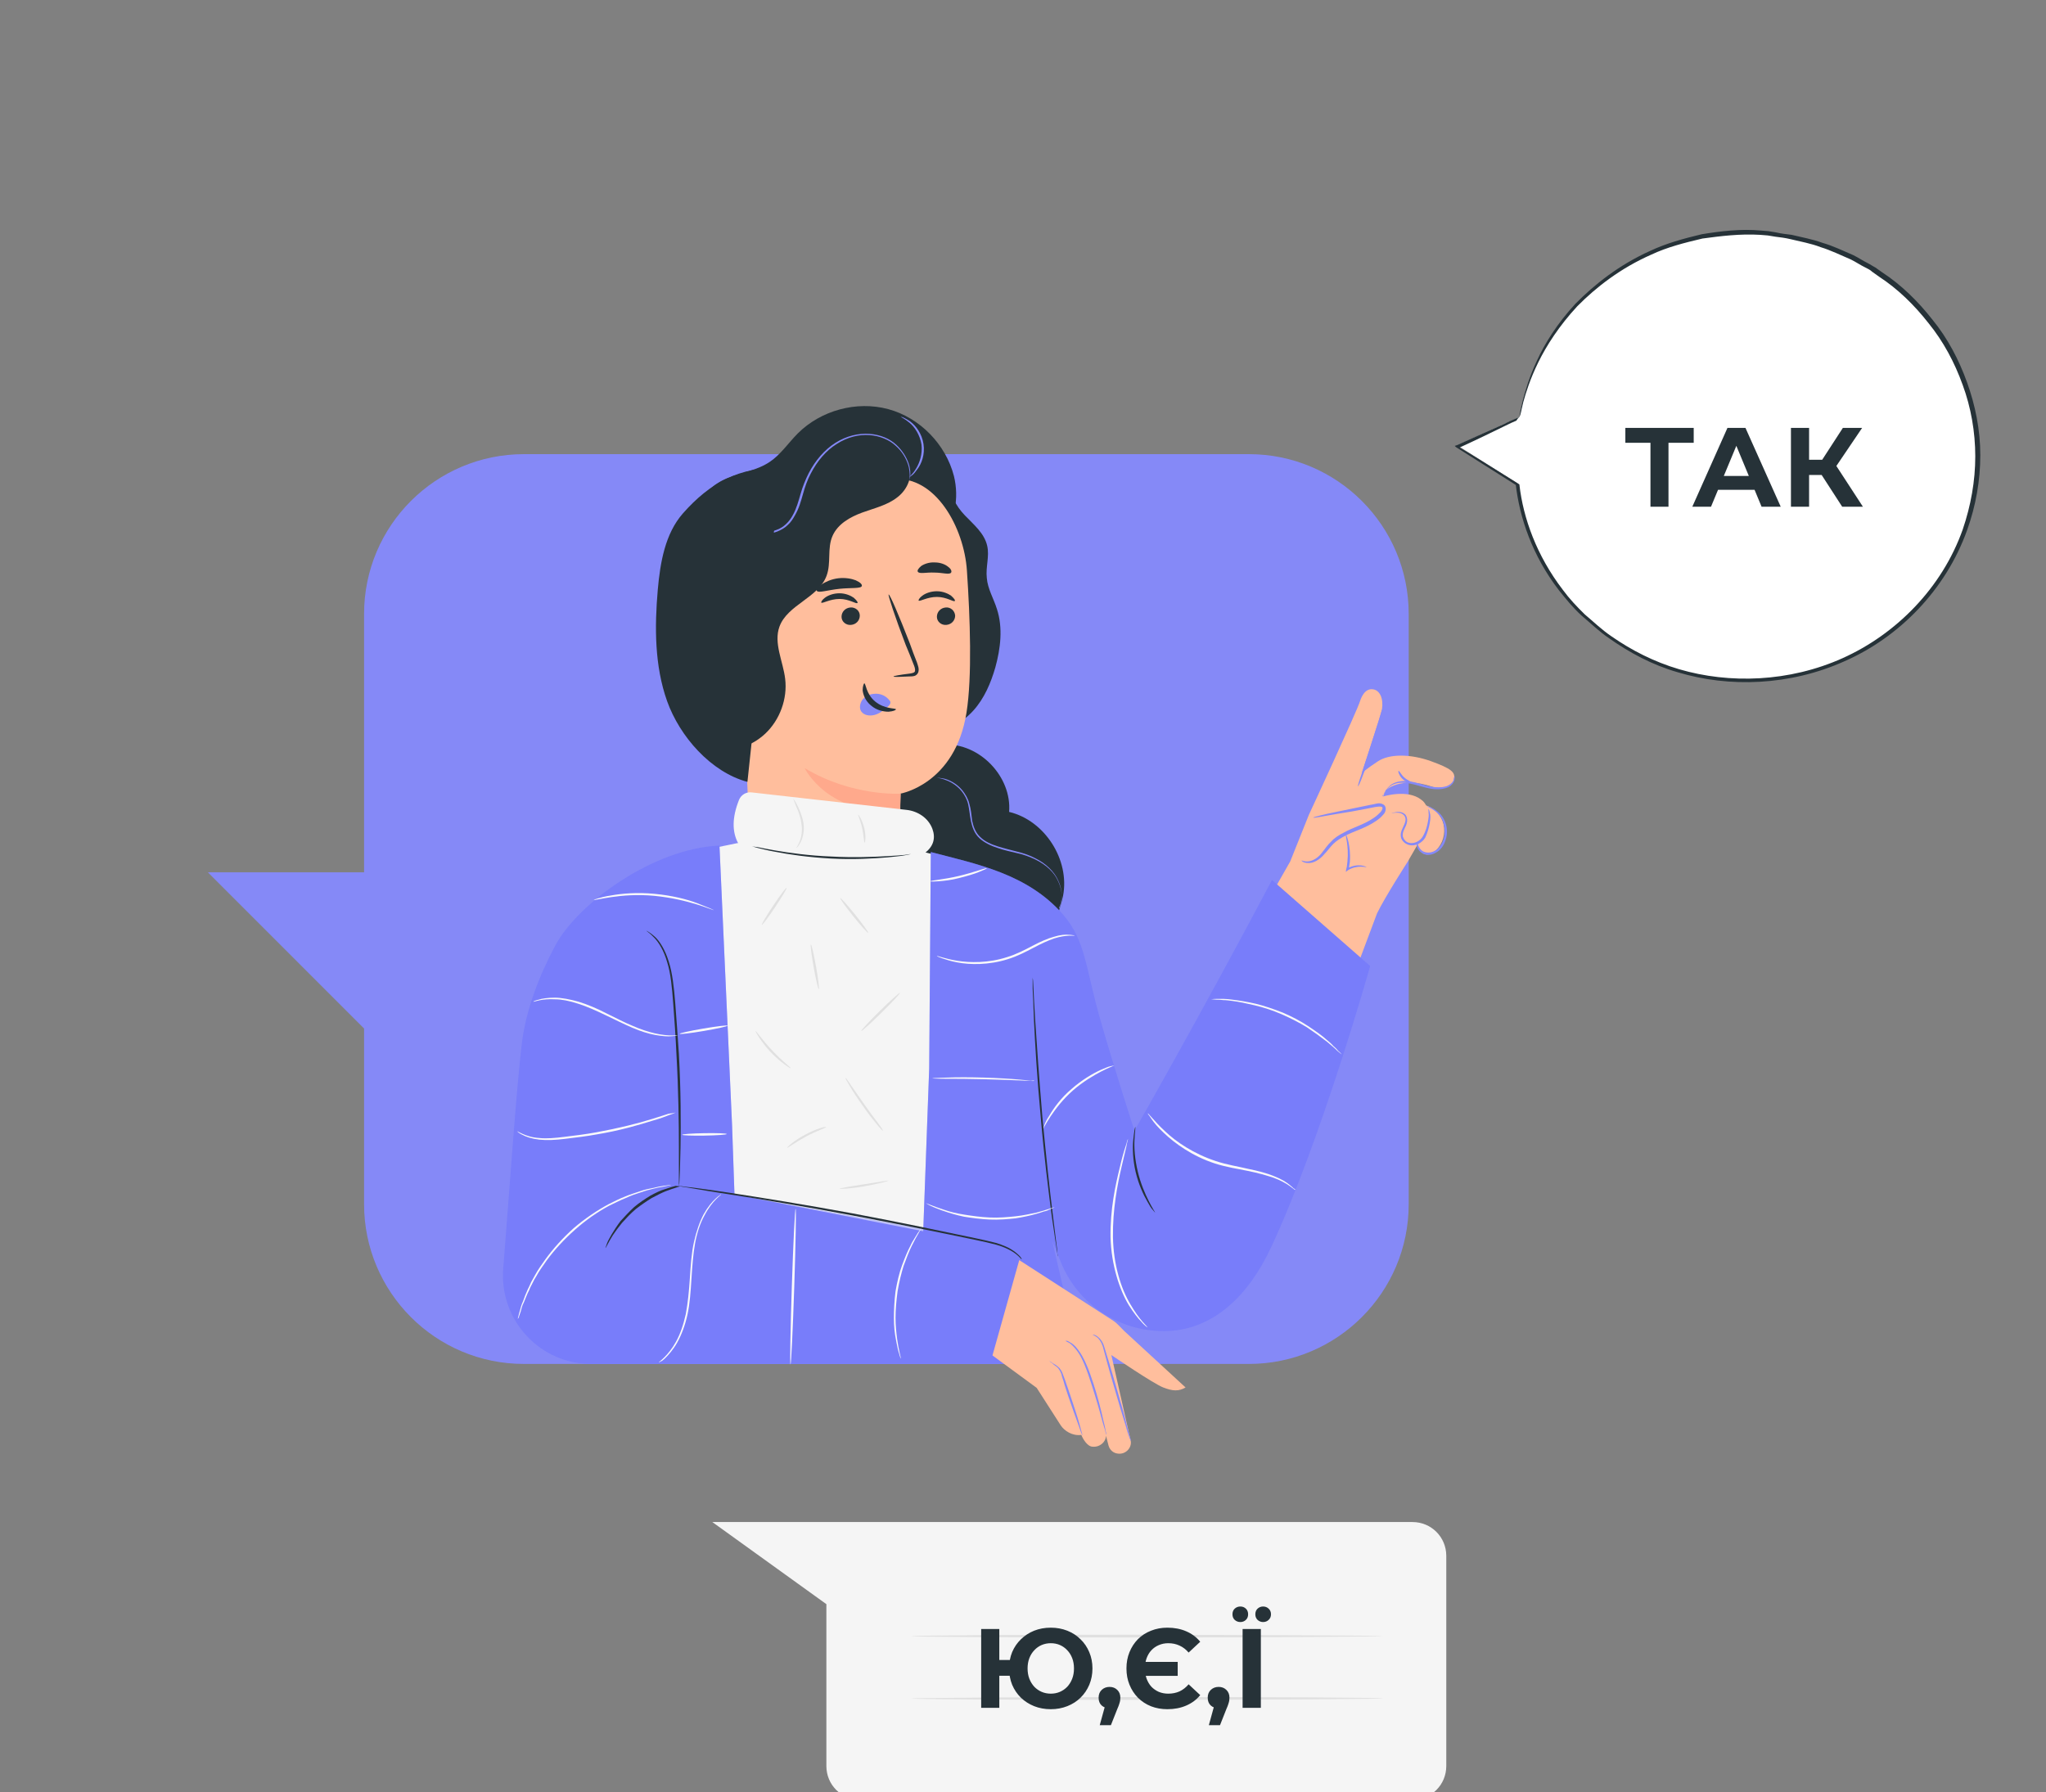 <?xml version="1.0" encoding="UTF-8"?> <svg xmlns="http://www.w3.org/2000/svg" width="436" height="382" viewBox="0 0 436 382" fill="none"><rect x="0" y="0" width="436" height="382" fill="#808080" stroke="none"/> <g clip-path="url(#clip0_1217_7250)"> <g clip-path="url(#clip1_1217_7250)"> <path d="M301 324.4H183.3H151.8L176.1 341.9V376.4C176.1 380.4 179.3 383.6 183.3 383.6H301C305 383.6 308.2 380.4 308.2 376.4V331.6C308.2 327.6 305 324.4 301 324.4Z" fill="#F5F5F5"></path> <path d="M294.7 348.7C294.7 348.8 272.2 349 244.5 349C216.7 349 194.2 348.9 194.2 348.7C194.2 348.6 216.7 348.4 244.5 348.4C272.2 348.5 294.7 348.6 294.7 348.7Z" fill="#E0E0E0"></path> <path d="M294.7 362C294.7 362.1 272.2 362.3 244.5 362.3C216.7 362.3 194.2 362.2 194.2 362C194.2 361.9 216.7 361.7 244.5 361.7C272.2 361.7 294.7 361.8 294.7 362Z" fill="#E0E0E0"></path> <path d="M266.131 96.794H111.645C92.885 96.794 77.583 112.01 77.583 130.856V185.925H44.3L77.583 219.208V256.641C77.583 275.401 92.798 290.702 111.645 290.702H266.131C284.891 290.702 300.193 275.487 300.193 256.641V130.856C300.193 112.01 284.891 96.794 266.131 96.794Z" fill="#8589F7"></path> <path d="M203.023 102.586C202.072 105.093 203.714 107.86 205.616 109.848C207.518 111.837 209.766 113.652 210.371 116.332C210.89 118.58 210.025 120.827 210.285 123.162C210.458 125.496 211.754 127.571 212.446 129.818C213.743 133.795 213.224 138.204 212.1 142.267C211.149 145.552 209.766 148.837 207.432 151.431C205.098 154.024 201.813 155.84 198.355 155.753C197.404 155.753 196.28 155.494 195.675 154.802C195.156 154.197 194.983 153.246 194.897 152.468C192.908 135.092 192.908 117.456 194.897 100.079" fill="#263238"></path> <path d="M201.207 158.693C208.728 158.347 215.644 165.522 215.039 173.044C222.646 174.859 228.006 183.245 226.537 190.939C226.018 193.446 224.894 195.866 224.721 198.46C224.548 201.313 225.586 203.993 226.104 206.759C227.055 211.773 226.537 217.047 224.635 221.801C223.424 224.654 221.263 227.594 218.151 227.68C216.076 227.767 214.088 226.383 212.964 224.654C211.754 222.925 211.235 220.851 210.889 218.776C209.506 212.033 209.16 205.117 207.258 198.46C205.443 191.803 201.812 185.319 195.847 181.948C192.562 180.046 188.585 179.181 185.905 176.415C183.139 173.562 182.533 168.98 183.917 165.263C185.386 161.546 188.671 158.693 192.389 157.31" fill="#263238"></path> <path d="M149.165 108.811C149.079 105.612 152.018 103.105 155.044 101.895C158.07 100.685 161.355 100.252 164.035 98.437C166.369 96.881 168.012 94.374 170 92.385C174.928 87.458 182.535 85.383 189.278 87.198C196.021 89.014 201.554 94.719 203.283 101.463C204.407 106.044 203.629 111.491 199.998 114.517C195.848 118.061 189.624 117.283 184.264 116.159C178.904 115.035 172.853 113.998 168.357 117.11C165.677 119.012 164.121 122.124 162.479 124.977C160.836 127.83 158.761 130.769 155.649 131.807C152.537 132.844 148.301 131.029 148.128 127.744" fill="#263238"></path> <path d="M161.787 109.502C159.02 109.762 156.945 112.182 156.945 114.949L160.144 187.567C160.317 196.126 172.852 200.967 182.016 200.708C191.266 200.535 191.612 195.953 191.698 187.826C191.871 174.167 191.871 169.067 191.871 169.153C191.871 169.153 203.542 167.165 205.963 151.863C207.173 144.255 206.741 131.807 206.049 121.605C205.444 112.442 199.306 101.203 190.229 102.154L161.787 109.502Z" fill="#FFBE9D"></path> <path d="M203.542 131.201C203.542 132.239 202.764 133.103 201.64 133.19C200.602 133.276 199.651 132.498 199.651 131.461C199.651 130.423 200.429 129.559 201.553 129.472C202.591 129.386 203.455 130.164 203.542 131.201Z" fill="#263238"></path> <path d="M203.455 128.089C203.196 128.349 201.726 127.225 199.652 127.225C197.577 127.225 196.021 128.262 195.761 128.003C195.675 127.916 195.934 127.398 196.539 126.965C197.231 126.447 198.355 126.014 199.652 126.014C200.948 126.014 202.072 126.533 202.677 126.965C203.369 127.571 203.628 128.003 203.455 128.089Z" fill="#263238"></path> <path d="M183.221 131.202C183.221 132.239 182.443 133.104 181.319 133.19C180.282 133.277 179.331 132.499 179.331 131.461C179.331 130.424 180.109 129.559 181.233 129.473C182.27 129.386 183.221 130.164 183.221 131.202Z" fill="#263238"></path> <path d="M182.707 128.521C182.448 128.781 180.978 127.657 178.904 127.657C176.829 127.657 175.273 128.694 175.013 128.435C174.927 128.348 175.186 127.83 175.791 127.397C176.483 126.879 177.607 126.447 178.904 126.447C180.2 126.447 181.324 126.965 181.929 127.397C182.621 128.003 182.88 128.435 182.707 128.521Z" fill="#263238"></path> <path d="M190.401 144.169C190.401 144.083 191.698 143.823 193.859 143.564C194.378 143.478 194.897 143.391 194.983 143.045C195.069 142.613 194.896 142.094 194.637 141.489C194.118 140.193 193.6 138.809 192.995 137.426C190.747 131.547 189.191 126.793 189.364 126.706C189.623 126.62 191.611 131.288 193.859 137.08C194.378 138.55 194.897 139.933 195.415 141.23C195.588 141.835 195.934 142.527 195.675 143.305C195.502 143.737 195.156 143.996 194.81 144.083C194.464 144.169 194.205 144.169 193.859 144.169C191.784 144.256 190.401 144.342 190.401 144.169Z" fill="#263238"></path> <path d="M191.957 169.153C191.957 169.153 181.67 169.845 171.469 163.707C171.469 163.707 176.483 174.167 191.785 172.698L191.957 169.153Z" fill="#FFA98C"></path> <path d="M189.537 149.27C188.759 148.232 187.462 147.714 186.165 147.887C185.215 147.973 184.35 148.405 183.745 149.183C183.226 149.961 183.053 150.999 183.572 151.69C184.177 152.468 185.301 152.641 186.338 152.382C187.376 152.123 188.24 151.431 189.018 150.739C189.278 150.566 189.451 150.394 189.623 150.134C189.796 149.875 189.796 149.529 189.623 149.356" fill="#8589F7"></path> <path d="M184.177 145.639C184.523 145.639 184.523 147.886 186.511 149.529C188.499 151.171 190.92 150.912 190.92 151.171C190.92 151.344 190.401 151.604 189.364 151.69C188.326 151.69 186.857 151.431 185.647 150.393C184.436 149.442 183.918 148.059 183.831 147.108C183.831 146.244 184.09 145.639 184.177 145.639Z" fill="#263238"></path> <path d="M183.656 124.891C183.483 125.496 181.322 125.237 178.901 125.496C176.394 125.756 174.406 126.447 174.06 125.929C173.887 125.669 174.233 125.151 175.097 124.545C175.875 124.027 177.172 123.422 178.642 123.249C180.111 123.076 181.495 123.335 182.359 123.681C183.31 124.113 183.742 124.545 183.656 124.891Z" fill="#263238"></path> <path d="M202.681 122.037C202.335 122.555 200.865 122.037 199.136 122.037C197.407 121.95 195.937 122.382 195.592 121.864C195.419 121.604 195.678 121.172 196.283 120.653C196.888 120.221 198.012 119.789 199.223 119.875C200.433 119.875 201.47 120.308 202.075 120.826C202.681 121.259 202.853 121.777 202.681 122.037Z" fill="#263238"></path> <path d="M151.151 159.73C155.388 160.595 159.969 159.298 163.082 156.359C166.194 153.42 167.836 148.924 167.318 144.688C166.885 140.971 164.811 137.08 166.107 133.536C167.836 128.868 174.407 127.398 176.136 122.73C177.173 119.963 176.222 116.851 177.432 114.171C178.556 111.664 181.15 110.194 183.743 109.243C186.337 108.292 189.103 107.687 191.264 105.958C193.426 104.316 194.809 101.117 193.339 98.783C181.928 100.166 170.689 102.846 159.969 106.909C157.462 107.86 154.869 108.984 153.399 111.145C151.843 113.48 151.93 116.505 152.016 119.358C152.535 133.19 150.46 146.071 151.151 159.73Z" fill="#263238"></path> <path d="M147.521 155.494C147.521 155.494 147.435 155.494 147.262 155.408C147.089 155.321 146.83 155.235 146.571 155.062C145.965 154.716 145.187 154.024 144.669 152.814C144.15 151.604 143.804 149.961 144.15 148.146C144.496 146.33 145.533 144.428 146.916 142.613C148.3 140.711 149.942 138.896 151.152 136.475C151.758 135.265 152.19 133.968 152.19 132.498C152.19 131.115 151.758 129.645 151.325 128.262C150.807 126.793 150.374 125.323 150.461 123.68C150.547 122.038 150.98 120.395 151.844 118.926C152.709 117.456 153.919 116.159 155.388 115.295C156.858 114.344 158.674 113.998 160.403 113.825C162.132 113.652 163.861 113.566 165.417 112.961C166.973 112.442 168.183 111.232 168.961 109.762C169.739 108.379 170.171 106.736 170.604 105.266C171.036 103.71 171.641 102.241 172.333 100.857C173.716 98.177 175.704 95.843 178.038 94.374C180.373 92.904 182.966 92.299 185.3 92.472C187.634 92.645 189.623 93.509 191.006 94.806C192.389 96.103 193.167 97.486 193.6 98.696C194.032 99.906 194.032 100.944 193.945 101.636C193.859 102.327 193.772 102.673 193.772 102.673C193.772 102.673 193.859 102.327 193.859 101.636C193.859 100.944 193.859 99.993 193.427 98.783C192.994 97.572 192.216 96.189 190.833 94.979C189.536 93.769 187.548 92.904 185.3 92.731C183.053 92.558 180.546 93.163 178.298 94.633C176.05 96.016 174.148 98.264 172.765 100.944C172.073 102.241 171.555 103.71 171.122 105.266C170.69 106.823 170.258 108.379 169.393 109.848C168.961 110.626 168.529 111.318 167.837 111.923C167.232 112.528 166.454 112.961 165.59 113.306C163.947 113.911 162.132 113.998 160.403 114.257C158.674 114.43 156.945 114.776 155.561 115.64C154.092 116.505 152.968 117.715 152.103 119.099C151.239 120.482 150.807 122.038 150.72 123.594C150.634 125.15 151.066 126.62 151.585 128.089C152.017 129.559 152.536 131.029 152.449 132.498C152.449 133.968 151.93 135.351 151.412 136.561C150.201 139.069 148.472 140.884 147.176 142.786C145.792 144.601 144.755 146.417 144.409 148.232C144.063 149.961 144.323 151.604 144.842 152.728C145.36 153.852 146.052 154.63 146.657 154.975C147.176 155.321 147.521 155.408 147.521 155.494Z" fill="#8589F7"></path> <path d="M191.956 88.841C191.956 88.841 192.216 88.841 192.561 89.014C192.907 89.187 193.426 89.446 194.031 89.878C195.155 90.743 196.452 92.385 196.797 94.633C197.143 96.881 196.365 98.869 195.501 99.993C195.068 100.598 194.723 101.03 194.377 101.29C194.031 101.549 193.858 101.635 193.858 101.635C193.772 101.549 194.55 101.03 195.241 99.82C195.933 98.696 196.624 96.794 196.365 94.719C196.019 92.645 194.895 91.002 193.858 90.138C192.734 89.187 191.87 88.841 191.956 88.841Z" fill="#8589F7"></path> <path d="M225.758 193.705C225.671 193.705 226.017 193.186 226.19 192.063C226.363 191.025 226.277 189.383 225.412 187.654C224.634 185.925 222.905 184.282 220.571 183.158C219.447 182.64 218.15 182.121 216.854 181.861C215.47 181.516 214.087 181.256 212.617 180.738C211.234 180.305 209.765 179.614 208.727 178.663C207.603 177.625 207.171 176.242 206.912 175.032C206.652 173.735 206.566 172.525 206.307 171.401C206.047 170.277 205.529 169.413 204.923 168.635C203.713 167.165 202.243 166.473 201.206 166.128C200.169 165.782 199.563 165.782 199.563 165.782C199.563 165.782 199.736 165.782 199.996 165.782C200.255 165.782 200.687 165.868 201.206 165.955C202.243 166.214 203.8 166.906 205.096 168.462C205.701 169.24 206.307 170.191 206.566 171.315C206.912 172.438 206.998 173.649 207.171 174.945C207.43 176.156 207.863 177.453 208.9 178.403C209.851 179.354 211.234 179.96 212.617 180.392C214.001 180.824 215.47 181.17 216.767 181.516C218.15 181.861 219.447 182.294 220.571 182.899C222.905 184.023 224.721 185.838 225.499 187.654C226.363 189.469 226.363 191.112 226.104 192.236C226.017 192.754 225.844 193.186 225.671 193.446C225.844 193.619 225.758 193.705 225.758 193.705Z" fill="#8589F7"></path> <path d="M159.279 166.646C151.499 164.571 144.842 156.964 142.162 149.443C139.482 141.921 139.482 133.622 140.174 125.669C140.692 119.877 141.73 113.739 145.534 109.416C151.326 102.846 157.637 99.474 166.368 99.734" fill="#263238"></path> <path d="M204.491 183.504L197.23 181.688C198.959 180.305 199.391 178.576 198.699 176.674C197.835 174.34 195.587 172.871 193.166 172.611L160.229 168.894C159.019 168.721 157.895 169.413 157.462 170.536C155.993 174.254 155.993 177.279 157.29 179.7H157.117L150.806 180.997L140.086 275.833L210.543 272.548L204.491 183.504Z" fill="#F5F5F5"></path> <path d="M194.118 182.034C194.118 182.034 193.686 182.121 192.821 182.294C191.957 182.467 190.746 182.553 189.19 182.726C186.078 182.985 181.842 183.245 177.087 182.985C172.333 182.726 168.096 182.121 165.071 181.516C163.515 181.256 162.304 180.911 161.526 180.738C160.662 180.478 160.229 180.392 160.229 180.392C160.229 180.392 160.748 180.478 161.526 180.565C162.391 180.738 163.601 180.997 165.157 181.256C168.183 181.775 172.419 182.38 177.174 182.553C181.842 182.812 186.165 182.64 189.19 182.467C190.746 182.38 191.957 182.294 192.821 182.207C193.686 182.034 194.118 182.034 194.118 182.034Z" fill="#263238"></path> <path d="M165.205 193.302C166.664 191.118 167.749 189.283 167.63 189.204C167.511 189.124 166.232 190.83 164.774 193.014C163.316 195.197 162.23 197.032 162.349 197.112C162.469 197.191 163.747 195.486 165.205 193.302Z" fill="#E0E0E0"></path> <path d="M185.013 198.825C185.125 198.735 183.882 197.004 182.237 194.957C180.591 192.91 179.167 191.324 179.056 191.413C178.944 191.503 180.187 193.235 181.832 195.282C183.478 197.328 184.902 198.915 185.013 198.825Z" fill="#E0E0E0"></path> <path d="M174.484 210.826C174.625 210.801 174.362 208.646 173.896 206.014C173.43 203.381 172.937 201.267 172.796 201.292C172.655 201.317 172.919 203.471 173.385 206.104C173.851 208.737 174.343 210.851 174.484 210.826Z" fill="#E0E0E0"></path> <path d="M187.841 215.853C190.12 213.608 191.886 211.705 191.785 211.603C191.685 211.501 189.756 213.238 187.477 215.483C185.197 217.728 183.431 219.63 183.532 219.732C183.632 219.834 185.561 218.097 187.841 215.853Z" fill="#E0E0E0"></path> <path d="M168.527 227.68C168.441 227.767 166.366 226.47 164.205 224.222C162.13 221.974 160.92 219.813 161.006 219.727C161.093 219.64 162.476 221.715 164.551 223.876C166.626 226.124 168.614 227.594 168.527 227.68Z" fill="#E0E0E0"></path> <path d="M176.05 240.216C176.05 240.389 174.061 240.994 171.814 242.204C169.566 243.414 167.837 244.711 167.75 244.625C167.664 244.538 169.22 243.068 171.554 241.858C173.888 240.561 175.963 240.043 176.05 240.216Z" fill="#E0E0E0"></path> <path d="M188.151 240.994C188.065 240.994 187.546 240.475 186.768 239.524C185.99 238.573 184.866 237.19 183.828 235.634C182.705 234.078 181.754 232.608 181.148 231.571C180.543 230.533 180.111 229.842 180.198 229.755C180.284 229.755 180.716 230.36 181.408 231.398C182.186 232.522 183.137 233.905 184.174 235.374C185.212 236.844 186.163 238.141 187.027 239.265C187.805 240.302 188.237 240.994 188.151 240.994Z" fill="#E0E0E0"></path> <path d="M189.363 251.627C189.363 251.713 187.115 252.318 184.176 252.837C181.237 253.356 178.902 253.442 178.902 253.356C178.902 253.269 181.237 252.837 184.176 252.405C187.029 251.973 189.363 251.54 189.363 251.627Z" fill="#E0E0E0"></path> <path d="M169.737 180.738C169.651 180.651 170.083 180.219 170.429 179.268C170.775 178.403 171.034 177.02 170.775 175.551C170.602 174.081 170.083 172.784 169.651 171.833C169.305 170.882 169.046 170.364 169.046 170.277C169.132 170.277 169.478 170.796 169.91 171.66C170.343 172.525 170.948 173.822 171.207 175.378C171.467 176.934 171.121 178.403 170.688 179.354C170.256 180.305 169.737 180.738 169.737 180.738Z" fill="#E0E0E0"></path> <path d="M182.879 173.649C182.966 173.562 183.744 174.772 184.176 176.502C184.608 178.231 184.349 179.614 184.263 179.614C184.09 179.614 184.09 178.23 183.744 176.588C183.398 174.945 182.793 173.649 182.879 173.649Z" fill="#E0E0E0"></path> <path d="M242.185 241.166L274.95 183.59L278.926 173.649C278.926 173.649 289.128 151.69 289.819 149.442C290.684 146.849 292.067 146.676 293.018 147.022C294.488 147.627 294.92 149.788 294.315 152.036C294.055 152.814 290.165 164.831 290.165 164.831C290.165 164.831 291.03 163.966 293.537 162.324C296.044 160.595 300.625 160.681 304.948 162.237C309.184 163.793 310.308 164.571 309.789 166.214C309.616 166.905 309.011 167.338 308.406 167.597C307.369 168.029 306.245 168.029 305.207 167.683C298.378 165.349 295.266 168.462 295.266 168.462L294.747 169.758C294.747 169.758 299.934 168.116 302.873 170.45C303.392 170.796 303.651 171.228 303.911 171.66C305.726 172.265 307.196 173.821 307.628 175.723C308.06 177.712 307.455 179.873 305.985 181.256C305.294 181.948 304.256 182.38 303.392 181.948C302.96 181.688 302.7 181.256 302.441 180.824C302.268 180.565 302.182 180.392 302.009 180.132L300.02 183.59C300.02 183.59 295.179 191.112 293.45 194.656L270.973 254.652C267.861 262.952 258.524 267.101 250.225 263.903C241.234 260.358 237.43 249.638 242.185 241.166Z" fill="#FFBE9D"></path> <path d="M277.284 183.417C278.408 184.196 280.051 183.677 281.088 182.726C282.125 181.861 282.817 180.565 283.854 179.614C286.794 176.674 291.635 176.415 294.401 173.389C294.747 172.957 295.093 172.352 294.834 171.833C294.488 171.401 293.883 171.487 293.364 171.574C288.869 172.438 284.46 173.303 279.964 174.254" fill="#FFBE9D"></path> <path d="M279.878 174.254C279.878 174.167 280.397 174.081 281.261 173.822C282.212 173.562 283.509 173.303 285.152 172.957C286.881 172.611 288.869 172.179 291.03 171.747C291.549 171.66 292.154 171.487 292.759 171.401C293.278 171.315 293.97 170.969 294.834 171.488C295.266 171.747 295.353 172.352 295.266 172.698C295.18 173.13 295.007 173.389 294.748 173.649C294.315 174.167 293.797 174.6 293.278 174.946C291.03 176.502 288.61 177.107 286.621 178.144C285.67 178.663 284.806 179.182 284.114 179.873C283.423 180.565 282.904 181.343 282.299 181.948C281.175 183.331 279.792 184.023 278.754 183.936C277.717 183.936 277.285 183.418 277.371 183.418C277.371 183.331 277.89 183.677 278.754 183.591C279.705 183.504 280.916 182.899 281.867 181.516C282.385 180.911 282.904 180.046 283.682 179.354C284.374 178.576 285.325 177.971 286.362 177.453C288.35 176.329 290.771 175.724 292.846 174.254C293.364 173.908 293.797 173.476 294.229 173.044C294.575 172.611 294.748 172.093 294.488 172.006C294.229 171.833 293.624 171.92 293.019 172.006C292.413 172.093 291.895 172.266 291.29 172.352C289.128 172.784 287.14 173.13 285.411 173.389C283.768 173.649 282.385 173.908 281.434 174.081C280.397 174.254 279.878 174.34 279.878 174.254Z" fill="#8589F7"></path> <path d="M294.574 169.758C294.661 169.845 294.834 168.721 296.13 167.683C296.735 167.165 297.686 166.819 298.724 166.819C299.761 166.819 300.972 167.078 302.182 167.424C303.392 167.77 304.602 168.116 305.726 168.202C306.85 168.289 307.888 168.116 308.666 167.77C309.444 167.338 309.876 166.646 309.962 166.214C310.049 165.695 309.962 165.436 309.962 165.436C309.876 165.436 309.876 165.695 309.789 166.127C309.703 166.56 309.271 167.078 308.579 167.424C307.888 167.77 306.85 167.856 305.813 167.77C304.775 167.683 303.652 167.338 302.441 166.992C301.231 166.646 300.021 166.387 298.897 166.473C297.773 166.56 296.735 166.905 296.13 167.511C295.439 168.116 295.093 168.721 295.006 169.153C294.574 169.413 294.574 169.672 294.574 169.758Z" fill="#8589F7"></path> <path d="M294.574 151.172C294.487 151.172 294.228 152.036 293.795 153.592C293.277 155.235 292.672 157.223 291.98 159.384C291.288 161.546 290.597 163.534 290.078 165.177C289.559 166.646 289.3 167.597 289.386 167.597C289.473 167.597 289.905 166.733 290.424 165.263C291.029 163.793 291.721 161.805 292.412 159.471C293.104 157.223 293.709 155.148 294.055 153.592C294.487 152.123 294.66 151.172 294.574 151.172Z" fill="#8589F7"></path> <path d="M296.476 173.303C296.476 173.303 296.735 173.303 297.254 173.216C297.772 173.216 298.55 173.13 299.156 173.735C299.415 173.994 299.588 174.427 299.501 174.945C299.415 175.464 299.156 175.896 298.896 176.501C298.637 177.02 298.377 177.712 298.55 178.49C298.723 179.181 299.328 179.787 300.107 180.046C300.885 180.305 301.663 180.132 302.268 179.873C302.873 179.527 303.392 179.095 303.737 178.49C304.256 177.366 304.515 176.329 304.688 175.378C304.861 174.427 304.861 173.735 304.688 173.216C304.602 172.698 304.429 172.438 304.343 172.438C304.343 172.438 304.429 172.698 304.429 173.216C304.515 173.735 304.429 174.427 304.256 175.291C304.083 176.156 303.824 177.193 303.219 178.23C302.7 179.181 301.403 179.959 300.193 179.614C299.588 179.441 299.156 178.922 298.983 178.403C298.81 177.885 298.983 177.279 299.242 176.761C299.501 176.242 299.761 175.723 299.847 175.118C299.934 174.513 299.761 173.908 299.415 173.562C298.637 172.87 297.772 173.043 297.254 173.13C296.735 173.216 296.476 173.303 296.476 173.303Z" fill="#8589F7"></path> <path d="M302.093 179.354C302.093 179.354 301.92 179.614 301.92 180.046C301.92 180.478 302.179 181.256 302.957 181.775C303.649 182.294 304.859 182.38 305.897 181.775C306.934 181.256 307.712 180.219 308.058 179.009C308.49 177.798 308.404 176.502 308.058 175.464C307.712 174.427 307.107 173.562 306.415 173.044C305.81 172.525 305.205 172.179 304.773 172.006C304.341 171.833 304.081 171.833 304.081 171.833C304.081 171.92 305.032 172.179 306.242 173.216C306.761 173.735 307.366 174.513 307.626 175.551C307.885 176.502 307.971 177.712 307.626 178.836C307.28 179.96 306.588 180.911 305.724 181.343C304.859 181.861 303.822 181.775 303.217 181.429C302.612 181.083 302.266 180.392 302.179 180.046C302.093 179.614 302.179 179.441 302.093 179.354Z" fill="#8589F7"></path> <path d="M291.2 184.8C291.2 184.8 290.767 184.541 290.076 184.454C289.298 184.368 288.174 184.454 287.05 185.146L287.396 185.405C287.482 184.887 287.569 184.281 287.655 183.676C287.915 180.305 286.877 177.798 286.791 177.798C286.618 177.798 287.482 180.391 287.137 183.59C287.05 184.195 287.05 184.714 286.877 185.232L286.791 185.837L287.223 185.492C288.174 184.887 289.211 184.714 289.989 184.714C290.767 184.714 291.2 184.887 291.2 184.8Z" fill="#8589F7"></path> <path d="M298.032 164.312C297.859 164.312 298.118 165.349 298.983 166.127C299.934 166.905 300.885 166.992 300.885 166.819C300.885 166.646 300.02 166.387 299.242 165.695C298.551 165.09 298.205 164.225 298.032 164.312Z" fill="#8589F7"></path> <path d="M195.763 288.973L229.997 289.319L224.205 264.421L226.107 269.09C229.738 277.994 238.383 283.7 247.979 283.7C258.785 283.7 266.306 275.66 270.888 265.805C281.608 242.809 291.982 205.895 291.982 205.895L271.061 187.567C255.932 216.182 241.754 240.993 241.754 240.993C241.754 240.993 237.691 228.545 234.492 217.392C231.294 206.24 231.38 200.448 226.453 194.829C218.931 186.27 208.298 184.196 198.356 181.602L198.01 227.767L195.763 288.973Z" fill="#8589F7"></path> <path d="M156.516 254.566L218.933 266.755L221.959 290.702H126.258C115.193 290.875 106.375 281.452 107.239 270.386C108.622 252.923 110.092 231.397 111.216 222.32C112.08 215.231 114.933 207.882 118.305 201.571C123.146 192.494 139.226 180.823 153.317 180.218L155.997 239.696" fill="#8589F7"></path> <g opacity="0.4"> <path d="M195.763 288.973L229.997 289.319L224.205 264.421L226.107 269.09C229.738 277.994 238.383 283.7 247.979 283.7C258.785 283.7 266.306 275.66 270.888 265.805C281.608 242.809 291.982 205.895 291.982 205.895L271.061 187.567C255.932 216.182 241.754 240.993 241.754 240.993C241.754 240.993 237.691 228.545 234.492 217.392C231.294 206.24 231.38 200.448 226.453 194.829C218.931 186.27 208.298 184.196 198.356 181.602L198.01 227.767L195.763 288.973Z" fill="#636BFF"></path> <path d="M156.516 254.566L212.795 264.853C215.129 265.285 217.031 267.101 217.463 269.435L221.959 290.702H126.258C115.193 290.875 106.375 281.452 107.239 270.386C108.622 252.923 110.092 231.397 111.216 222.32C112.08 215.231 114.933 207.882 118.305 201.571C123.146 192.494 139.226 180.823 153.317 180.218L155.997 239.696" fill="#636BFF"></path> </g> <path d="M144.67 252.837C144.67 252.837 144.67 252.664 144.67 252.232C144.67 251.8 144.67 251.281 144.67 250.589C144.67 249.12 144.67 247.045 144.67 244.538C144.67 239.437 144.583 232.435 144.151 224.741C143.978 220.85 143.719 217.219 143.46 213.848C143.2 210.476 142.941 207.451 142.163 205.03C141.471 202.609 140.347 200.794 139.396 199.843C138.446 198.806 137.754 198.46 137.754 198.373C137.754 198.373 138.532 198.719 139.569 199.67C140.607 200.621 141.731 202.436 142.509 204.944C143.287 207.364 143.633 210.476 143.892 213.761C144.151 217.133 144.411 220.764 144.67 224.654C145.102 232.435 145.102 239.437 145.016 244.538C144.929 247.045 144.929 249.12 144.843 250.589C144.843 251.281 144.756 251.8 144.756 252.232C144.67 252.578 144.67 252.837 144.67 252.837Z" fill="#263238"></path> <path d="M217.72 268.398C217.634 268.484 217.115 267.533 215.472 266.583C214.694 266.15 213.57 265.632 212.274 265.286C210.977 264.94 209.507 264.594 207.778 264.248C201.121 262.865 191.871 260.963 181.67 259.061C171.469 257.159 162.219 255.603 155.476 254.566C152.104 254.047 149.424 253.615 147.522 253.269C146.571 253.096 145.88 253.01 145.361 252.923C144.842 252.837 144.583 252.75 144.583 252.75C144.583 252.75 144.842 252.75 145.361 252.837C145.88 252.923 146.658 253.01 147.522 253.096C149.424 253.356 152.104 253.701 155.476 254.22C162.219 255.258 171.469 256.727 181.757 258.629C191.958 260.531 201.208 262.519 207.865 263.903C209.507 264.248 211.063 264.594 212.36 264.94C213.657 265.372 214.781 265.804 215.559 266.323C216.423 266.842 216.942 267.361 217.288 267.706C217.461 267.879 217.547 268.052 217.634 268.139C217.72 268.312 217.72 268.398 217.72 268.398Z" fill="#263238"></path> <path d="M144.841 252.837C144.841 252.923 143.717 253.182 141.902 253.874C141.037 254.22 140 254.739 138.876 255.344C137.752 256.035 136.628 256.813 135.504 257.678C134.38 258.629 133.429 259.666 132.565 260.617C131.787 261.568 131.095 262.519 130.577 263.297C129.539 264.94 129.107 266.064 129.021 265.977C129.021 265.977 129.107 265.718 129.28 265.199C129.453 264.68 129.799 263.989 130.317 263.124C130.836 262.26 131.441 261.309 132.219 260.271C133.084 259.32 134.035 258.283 135.158 257.246C136.282 256.295 137.493 255.517 138.616 254.825C139.74 254.22 140.778 253.701 141.729 253.442C142.68 253.096 143.371 252.923 143.976 252.75C144.495 252.837 144.841 252.75 144.841 252.837Z" fill="#263238"></path> <path d="M225.415 267.793C225.415 267.793 225.328 267.62 225.328 267.188C225.242 266.756 225.155 266.151 225.069 265.459C224.809 263.989 224.55 261.828 224.118 259.148C223.426 253.788 222.475 246.354 221.784 238.141C221.006 229.928 220.573 222.493 220.314 217.047C220.228 214.367 220.141 212.206 220.055 210.65C220.055 209.958 220.055 209.353 220.055 208.921C220.055 208.488 220.055 208.315 220.055 208.315C220.055 208.315 220.055 208.488 220.141 208.921C220.141 209.353 220.228 209.958 220.228 210.65C220.314 212.206 220.4 214.367 220.573 217.047C220.919 222.407 221.438 229.842 222.129 238.054C222.908 246.267 223.686 253.702 224.377 259.062C224.723 261.742 224.982 263.903 225.155 265.373C225.242 266.064 225.328 266.669 225.328 267.102C225.415 267.534 225.415 267.793 225.415 267.793Z" fill="#263238"></path> <path d="M246.162 258.456C246.162 258.456 245.989 258.283 245.643 257.851C245.298 257.505 244.952 256.9 244.519 256.122C243.655 254.653 242.618 252.405 242.012 249.811C241.407 247.218 241.321 244.797 241.494 242.982C241.58 242.117 241.667 241.426 241.753 240.907C241.84 240.388 241.926 240.129 241.926 240.215C242.012 240.215 241.84 241.253 241.753 242.982C241.667 244.711 241.84 247.131 242.445 249.638C243.05 252.232 244.001 254.393 244.779 255.949C245.557 257.505 246.162 258.37 246.162 258.456Z" fill="#263238"></path> <path d="M144.411 220.678C144.411 220.678 144.325 220.678 144.065 220.764C143.892 220.764 143.547 220.851 143.114 220.851C142.336 220.937 141.126 220.851 139.656 220.591C138.187 220.332 136.544 219.813 134.729 219.035C132.913 218.257 131.011 217.306 129.023 216.355C127.035 215.404 125.133 214.54 123.231 213.935C121.415 213.33 119.686 212.984 118.303 212.984C115.364 212.811 113.721 213.589 113.635 213.502C113.635 213.502 113.721 213.416 113.894 213.33C114.067 213.243 114.413 213.157 114.759 213.07C115.537 212.811 116.747 212.638 118.217 212.638C119.686 212.638 121.415 212.984 123.317 213.502C125.219 214.108 127.121 214.886 129.109 215.923C131.098 216.874 133 217.911 134.729 218.603C136.458 219.381 138.1 219.9 139.57 220.246C142.596 220.937 144.411 220.591 144.411 220.678Z" fill="#FAFAFA"></path> <path d="M149.983 219.73C152.807 219.249 155.077 218.744 155.052 218.603C155.028 218.462 152.72 218.737 149.896 219.218C147.072 219.699 144.802 220.204 144.826 220.345C144.85 220.486 147.159 220.211 149.983 219.73Z" fill="#FAFAFA"></path> <path d="M143.979 237.103C143.979 237.103 143.547 237.362 142.682 237.622C141.818 237.968 140.694 238.4 139.138 238.832C136.112 239.783 131.962 240.993 127.207 241.771C124.873 242.204 122.539 242.463 120.464 242.722C118.39 242.982 116.488 243.068 114.932 242.895C113.375 242.722 112.079 242.29 111.301 241.858C110.868 241.685 110.609 241.426 110.436 241.339C110.263 241.166 110.177 241.08 110.177 241.08C110.177 241.08 110.609 241.339 111.387 241.685C112.165 242.031 113.375 242.463 114.932 242.549C116.488 242.722 118.303 242.549 120.378 242.29C122.453 242.031 124.7 241.771 127.035 241.339C131.789 240.475 135.939 239.437 138.965 238.486C140.434 238.054 141.645 237.622 142.509 237.362C143.547 237.276 143.979 237.103 143.979 237.103Z" fill="#FAFAFA"></path> <path d="M150.126 242.038C152.752 241.994 154.879 241.843 154.876 241.699C154.874 241.556 152.743 241.476 150.118 241.519C147.492 241.563 145.365 241.714 145.368 241.858C145.37 242.001 147.5 242.082 150.126 242.038Z" fill="#FAFAFA"></path> <path d="M110.348 281.107C110.348 281.107 110.348 280.934 110.434 280.674C110.521 280.329 110.607 279.896 110.78 279.378C110.866 279.118 110.953 278.773 111.039 278.427C111.126 278.081 111.299 277.735 111.472 277.303C111.731 276.525 112.077 275.66 112.509 274.709C112.768 274.277 112.941 273.758 113.201 273.24C113.46 272.721 113.806 272.202 114.065 271.684C114.67 270.56 115.448 269.522 116.226 268.399C117.869 266.151 119.857 263.903 122.278 261.742C124.698 259.667 127.292 257.938 129.713 256.641C130.923 256.036 132.133 255.431 133.257 254.999C133.862 254.739 134.381 254.566 134.9 254.394C135.418 254.221 135.937 254.048 136.456 253.875C137.407 253.529 138.358 253.356 139.222 253.183C139.654 253.097 140 253.01 140.346 252.924C140.692 252.837 141.038 252.837 141.297 252.751C141.816 252.665 142.248 252.665 142.594 252.578C142.939 252.578 143.026 252.578 143.026 252.578C143.026 252.578 142.853 252.665 142.594 252.665C142.248 252.751 141.816 252.837 141.297 252.924C141.038 253.01 140.692 253.01 140.346 253.097C140 253.183 139.654 253.27 139.222 253.356C138.444 253.529 137.493 253.788 136.542 254.134C136.023 254.307 135.505 254.48 134.986 254.653C134.467 254.826 133.949 255.085 133.343 255.345C132.22 255.777 131.096 256.382 129.799 256.987C127.378 258.284 124.871 260.013 122.537 262.088C120.203 264.162 118.128 266.41 116.486 268.658C115.708 269.782 114.93 270.819 114.324 271.943C113.979 272.462 113.719 272.98 113.46 273.499C113.201 274.018 112.941 274.45 112.768 274.969C112.25 275.92 111.99 276.784 111.644 277.562C111.472 277.908 111.299 278.254 111.212 278.6C111.126 278.945 111.039 279.205 110.953 279.551C110.78 280.069 110.607 280.502 110.521 280.847C110.434 280.934 110.348 281.107 110.348 281.107Z" fill="#FAFAFA"></path> <path d="M153.662 254.566C153.749 254.652 151.76 255.863 150.118 259.061C149.253 260.617 148.562 262.606 148.129 264.94C147.697 267.274 147.524 269.868 147.351 272.548C147.178 275.228 147.006 277.907 146.487 280.242C145.968 282.576 145.19 284.564 144.326 286.12C143.461 287.676 142.424 288.8 141.732 289.492C141.386 289.838 141.04 290.097 140.781 290.183C140.522 290.356 140.435 290.443 140.435 290.356C140.349 290.27 142.337 289.06 144.066 285.947C144.931 284.391 145.622 282.403 146.141 280.069C146.573 277.735 146.833 275.228 147.006 272.461C147.178 269.781 147.351 267.101 147.87 264.767C148.389 262.433 149.08 260.445 149.945 258.802C150.809 257.246 151.76 256.122 152.538 255.43C152.884 255.085 153.23 254.825 153.403 254.739C153.576 254.566 153.662 254.479 153.662 254.566Z" fill="#FAFAFA"></path> <path d="M169.255 274.236C169.556 265.074 169.683 257.642 169.54 257.638C169.397 257.633 169.037 265.057 168.737 274.219C168.437 283.382 168.309 290.813 168.453 290.818C168.596 290.823 168.955 283.399 169.255 274.236Z" fill="#FAFAFA"></path> <path d="M191.96 289.578C191.96 289.578 191.787 289.233 191.614 288.541C191.528 288.195 191.355 287.763 191.268 287.244C191.182 286.726 191.009 286.12 190.922 285.515C190.663 284.219 190.49 282.662 190.49 280.933C190.49 279.204 190.577 277.302 190.836 275.228C191.182 273.239 191.614 271.337 192.219 269.695C192.824 268.052 193.43 266.583 194.035 265.459C194.294 264.854 194.64 264.335 194.899 263.903C195.159 263.47 195.418 263.038 195.591 262.779C196.023 262.174 196.282 261.828 196.282 261.828C196.369 261.914 195.418 263.211 194.294 265.545C193.689 266.756 193.17 268.139 192.565 269.781C192.046 271.424 191.614 273.239 191.268 275.228C191.009 277.216 190.836 279.118 190.836 280.847C190.836 282.576 191.009 284.132 191.182 285.429C191.528 287.936 192.046 289.492 191.96 289.578Z" fill="#FAFAFA"></path> <path d="M152.105 193.964C152.105 194.051 150.722 193.446 148.474 192.754C146.226 192.063 143.028 191.284 139.483 190.939C135.939 190.593 132.654 190.852 130.319 191.198C127.985 191.544 126.602 191.89 126.516 191.803C126.516 191.803 126.861 191.63 127.467 191.457C128.072 191.284 129.023 191.025 130.233 190.852C132.567 190.42 135.852 190.161 139.483 190.506C143.114 190.852 146.313 191.63 148.56 192.495C149.684 192.927 150.549 193.273 151.154 193.532C151.759 193.792 152.105 193.964 152.105 193.964Z" fill="#FAFAFA"></path> <path d="M220.401 230.36C220.401 230.447 219.19 230.36 217.202 230.274C215.214 230.188 212.534 230.101 209.508 230.015C206.482 229.928 203.716 229.928 201.814 229.928C199.826 229.928 198.615 229.842 198.615 229.842C198.615 229.842 198.961 229.755 199.48 229.755C199.998 229.755 200.863 229.669 201.814 229.669C203.802 229.582 206.569 229.582 209.594 229.669C212.62 229.755 215.387 229.928 217.288 230.101C218.239 230.188 219.104 230.274 219.623 230.36C220.055 230.274 220.401 230.274 220.401 230.36Z" fill="#FAFAFA"></path> <path d="M237.43 227.075C237.43 227.161 236.306 227.507 234.663 228.371C233.021 229.236 230.773 230.533 228.612 232.435C226.45 234.337 224.894 236.411 223.857 237.967C222.819 239.524 222.301 240.647 222.301 240.561C222.301 240.561 222.387 240.302 222.56 239.783C222.733 239.264 223.079 238.573 223.598 237.795C224.548 236.152 226.105 233.991 228.352 232.089C230.514 230.187 232.848 228.804 234.577 228.026C235.441 227.68 236.133 227.334 236.652 227.248C237.17 227.161 237.43 227.075 237.43 227.075Z" fill="#FAFAFA"></path> <path d="M229.045 199.411C229.045 199.497 227.316 199.151 224.636 200.016C223.34 200.448 221.87 201.14 220.228 202.004C218.585 202.869 216.77 203.82 214.781 204.425C210.718 205.722 206.655 205.635 203.975 205.117C202.592 204.857 201.554 204.511 200.776 204.252C200.085 203.993 199.652 203.82 199.652 203.733C199.652 203.647 201.295 204.338 203.975 204.771C206.655 205.203 210.632 205.289 214.608 203.993C216.597 203.388 218.412 202.437 220.055 201.572C221.697 200.708 223.253 200.016 224.55 199.67C225.933 199.238 227.057 199.151 227.835 199.238C228.267 199.238 228.527 199.324 228.7 199.324C228.873 199.324 229.045 199.411 229.045 199.411Z" fill="#FAFAFA"></path> <path d="M224.724 257.332C224.724 257.332 224.378 257.505 223.687 257.765C223.341 257.937 222.995 258.11 222.476 258.197C221.958 258.37 221.439 258.543 220.834 258.715C219.624 259.061 218.067 259.407 216.425 259.666C214.782 259.839 212.88 260.012 210.892 259.926C208.904 259.839 207.088 259.58 205.446 259.321C203.803 258.975 202.333 258.543 201.123 258.11C200.518 257.937 199.999 257.678 199.481 257.505C199.048 257.332 198.616 257.159 198.27 256.986C197.665 256.641 197.319 256.468 197.319 256.468C197.319 256.381 198.789 257.073 201.21 257.851C202.42 258.283 203.89 258.629 205.532 258.888C207.175 259.148 208.99 259.407 210.978 259.494C212.88 259.58 214.782 259.407 216.425 259.234C218.067 259.061 219.537 258.715 220.834 258.456C223.168 257.851 224.638 257.246 224.724 257.332Z" fill="#FAFAFA"></path> <path d="M244.52 282.922C244.52 282.922 244.434 282.835 244.174 282.662C244.001 282.49 243.656 282.23 243.31 281.798C242.532 281.02 241.581 279.81 240.543 278.167C238.555 274.882 236.826 269.608 236.653 263.73C236.567 257.765 237.691 252.578 238.642 248.774C239.074 246.872 239.506 245.402 239.852 244.365C240.025 243.933 240.111 243.5 240.198 243.155C240.284 242.895 240.371 242.722 240.371 242.722C240.371 242.722 240.371 242.895 240.284 243.155C240.198 243.5 240.111 243.846 240.025 244.365C239.765 245.489 239.42 246.958 238.987 248.774C238.123 252.491 237.085 257.765 237.172 263.643C237.258 269.522 238.901 274.709 240.889 277.994C241.84 279.637 242.791 280.933 243.483 281.711C244.174 282.49 244.607 282.922 244.52 282.922Z" fill="#FAFAFA"></path> <path d="M275.988 253.615C275.901 253.702 274.518 252.146 271.406 251.022C269.85 250.503 268.034 249.984 265.873 249.552C263.798 249.12 261.378 248.774 258.957 247.996C254.116 246.44 250.312 243.673 247.978 241.426C246.768 240.302 245.903 239.264 245.384 238.486C245.125 238.141 244.952 237.795 244.779 237.622C244.606 237.449 244.606 237.276 244.606 237.276C244.606 237.276 244.952 237.622 245.557 238.314C246.163 239.005 247.027 239.956 248.237 241.08C250.572 243.328 254.375 245.921 259.13 247.477C261.464 248.255 263.798 248.601 265.96 249.12C268.121 249.552 270.023 250.071 271.492 250.676C273.049 251.281 274.172 251.973 274.864 252.578C275.21 252.837 275.469 253.097 275.642 253.269C275.988 253.442 276.074 253.529 275.988 253.615Z" fill="#FAFAFA"></path> <path d="M285.93 224.741C285.93 224.741 285.584 224.481 284.979 223.963C284.719 223.703 284.374 223.357 283.941 223.012C283.509 222.666 283.077 222.234 282.472 221.801C281.348 220.937 280.051 219.986 278.495 218.948C276.939 217.998 275.123 217.047 273.135 216.182C271.147 215.318 269.245 214.712 267.429 214.28C265.614 213.848 263.971 213.502 262.588 213.329C261.897 213.243 261.291 213.156 260.686 213.156C260.168 213.07 259.649 213.07 259.303 213.07C258.525 212.983 258.093 212.983 258.093 212.983C258.093 212.983 258.525 212.897 259.303 212.897C259.735 212.897 260.168 212.897 260.773 212.897C261.291 212.897 261.983 212.983 262.675 213.07C264.058 213.243 265.787 213.502 267.602 213.934C269.418 214.367 271.406 215.058 273.394 215.836C275.383 216.701 277.198 217.652 278.754 218.689C280.31 219.727 281.694 220.678 282.731 221.628C283.25 222.061 283.769 222.493 284.114 222.925C284.547 223.271 284.892 223.617 285.152 223.963C285.67 224.395 285.93 224.741 285.93 224.741Z" fill="#FAFAFA"></path> <path d="M210.285 185.06C210.285 185.146 209.68 185.406 208.643 185.838C207.605 186.27 206.136 186.702 204.407 187.135C202.764 187.567 201.208 187.74 200.084 187.826C198.96 187.913 198.269 187.913 198.269 187.826C198.269 187.653 201.035 187.48 204.32 186.702C207.605 185.924 210.199 184.887 210.285 185.06Z" fill="#FAFAFA"></path> <path d="M240.888 306.782C241.407 308.425 239.937 310.067 238.208 309.808C237.257 309.721 236.479 309.03 236.22 308.079L235.528 305.399H235.615C236.047 307.041 234.491 308.511 232.848 308.338C231.724 308.338 230.774 306.696 230.428 305.831C228.526 306.09 226.797 304.967 226.019 303.756L220.918 295.803L211.495 288.887L217.201 268.571L237.43 281.625C238.208 282.23 238.381 282.49 239.591 283.7L252.645 295.716C251.176 296.581 249.879 296.494 247.891 295.716C245.816 294.938 236.825 288.8 236.825 288.8L240.888 306.782Z" fill="#FFBE9D"></path> <path d="M223.6 290.097C223.6 290.097 223.859 290.183 224.205 290.443C224.378 290.616 224.637 290.702 224.896 290.875C225.156 291.048 225.502 291.307 225.761 291.567C226.02 291.912 226.28 292.258 226.452 292.777C226.625 293.209 226.798 293.728 226.971 294.16C227.317 295.198 227.663 296.235 228.095 297.445C228.873 299.779 229.565 301.854 229.997 303.41C230.429 304.966 230.689 305.917 230.689 305.917C230.602 305.917 230.256 305.053 229.738 303.497C229.219 302.027 228.441 299.952 227.663 297.618C227.317 296.494 226.885 295.37 226.625 294.333C226.452 293.814 226.28 293.382 226.193 292.863C226.02 292.431 225.847 292.085 225.588 291.739C225.329 291.394 225.069 291.221 224.81 291.048C224.551 290.875 224.378 290.702 224.205 290.529C223.773 290.27 223.6 290.097 223.6 290.097Z" fill="#8589F7"></path> <path d="M235.789 305.831C235.789 305.831 235.616 305.572 235.53 304.966C235.357 304.361 235.098 303.583 234.838 302.632C234.319 300.644 233.541 297.964 232.59 295.025C231.639 292.085 230.689 289.405 229.478 287.849C228.873 287.071 228.268 286.466 227.836 286.207C227.403 285.947 227.058 285.861 227.058 285.774C227.058 285.774 227.144 285.774 227.317 285.774C227.49 285.774 227.663 285.861 227.922 286.034C228.441 286.293 229.132 286.812 229.738 287.676C231.034 289.319 232.072 291.999 233.023 294.938C233.974 297.877 234.665 300.644 235.097 302.632C235.357 303.583 235.53 304.448 235.616 304.966C235.789 305.572 235.789 305.831 235.789 305.831Z" fill="#8589F7"></path> <path d="M240.974 307.128C240.974 307.128 240.801 306.782 240.628 306.264C240.368 305.572 240.109 304.707 239.85 303.756C239.158 301.595 238.294 298.656 237.343 295.371C236.392 292.172 235.614 289.233 235.008 286.985C234.663 285.948 234.144 285.256 233.625 284.91C233.107 284.564 232.761 284.478 232.761 284.478C232.761 284.478 232.847 284.478 233.02 284.478C233.193 284.478 233.452 284.564 233.712 284.737C234.23 285.083 234.922 285.775 235.268 286.899C235.959 289.06 236.824 291.999 237.775 295.284C238.726 298.569 239.59 301.509 240.109 303.67C240.368 304.707 240.628 305.572 240.801 306.264C240.974 306.782 241.06 307.128 240.974 307.128Z" fill="#8589F7"></path> <path d="M323.8 88.87C325.542 79.691 329.963 70.773 337.331 63.561C356.489 44.939 387.705 44.808 406.996 63.43C426.288 82.051 426.288 112.213 407.13 130.835C387.973 149.456 356.757 149.587 337.465 130.966C329.293 123.097 324.604 113.262 323.398 103.033L310.537 94.903L323.8 88.87Z" fill="white"></path> <path d="M323.799 88.87C323.799 88.87 323.531 89.001 322.861 89.264C322.191 89.526 321.388 89.919 320.316 90.444C318.038 91.493 314.689 92.936 310.402 94.903L310 95.034L310.268 95.296C313.751 97.525 318.172 100.279 323.129 103.427L322.995 103.164C323.799 110.246 326.478 118.376 332.239 125.851C333.713 127.687 335.187 129.523 337.062 131.228C338.938 132.802 340.813 134.638 342.957 136.08C347.244 139.096 352.067 141.719 357.56 143.293C368.412 146.571 381.407 146.178 393.062 140.932C404.718 135.818 414.632 125.72 419.187 113C421.062 107.754 422 102.378 422 97.001C422 91.624 420.928 86.379 419.187 81.527C417.445 76.674 415.034 72.085 411.818 68.15C408.737 64.216 405.12 60.676 401.101 58.053L399.627 57.004C399.091 56.742 398.555 56.348 398.019 56.086C396.947 55.561 396.01 54.906 394.938 54.381C392.794 53.463 390.651 52.414 388.373 51.758C386.23 50.971 383.952 50.578 381.809 50.053C380.737 49.922 379.531 49.791 378.459 49.529L376.852 49.267L375.244 49.136C370.957 48.742 366.67 49.267 362.651 49.922C358.766 50.84 355.014 51.889 351.665 53.463C344.966 56.479 339.742 60.676 335.723 64.741C331.837 68.937 329.158 73.265 327.55 76.806C325.809 80.478 325.005 83.494 324.469 85.461C324.201 86.51 324.067 87.297 323.933 87.821C323.799 88.608 323.799 88.87 323.799 88.87C323.799 88.87 323.933 88.608 324.067 88.084C324.201 87.559 324.335 86.772 324.603 85.723C325.139 83.756 326.077 80.74 327.818 77.199C329.56 73.658 332.239 69.462 336.124 65.266C340.144 61.2 345.368 57.135 351.933 54.25C355.282 52.676 358.899 51.758 362.785 50.84C366.67 50.316 370.823 49.791 375.11 50.053L376.718 50.185L378.325 50.447C379.397 50.578 380.469 50.709 381.541 50.971C383.684 51.496 385.962 51.889 387.971 52.676C390.115 53.332 392.258 54.381 394.402 55.299C395.474 55.824 396.411 56.479 397.483 57.004C398.019 57.266 398.555 57.528 398.957 57.922L400.431 58.971C404.45 61.594 407.933 65.003 411.014 68.937C414.096 72.74 416.507 77.199 418.249 82.051C419.99 86.772 420.928 92.018 420.928 97.263C420.928 102.509 419.99 107.754 418.249 112.869C413.828 125.327 404.048 135.162 392.66 140.276C381.273 145.391 368.545 145.784 357.828 142.637C352.469 141.063 347.646 138.572 343.493 135.687C341.349 134.244 339.608 132.539 337.732 130.966C335.99 129.261 334.383 127.556 333.043 125.72C327.416 118.376 324.603 110.377 323.799 103.427V103.296L323.665 103.164C318.574 100.017 314.287 97.263 310.67 95.165V95.558C314.957 93.591 318.172 92.018 320.584 90.837C321.655 90.313 322.459 89.919 323.129 89.657C323.531 89.001 323.799 88.87 323.799 88.87Z" fill="#263238"></path> <path d="M351.712 108V93.48L352.6 94.368H346.36V91.2H360.928V94.368H354.688L355.552 93.48V108H351.712ZM360.63 108L368.118 91.2H371.958L379.47 108H375.39L369.246 93.168H370.782L364.614 108H360.63ZM364.374 104.4L365.406 101.448H374.046L375.102 104.4H364.374ZM392.569 108L387.337 99.912L390.481 98.016L396.985 108H392.569ZM381.649 108V91.2H385.513V108H381.649ZM384.385 101.232V97.992H390.241V101.232H384.385ZM390.841 100.032L387.265 99.6L392.713 91.2H396.817L390.841 100.032Z" fill="#263238"></path> <path d="M209.088 364V347.2H212.952V353.8H217.296V357.16H212.952V364H209.088ZM223.92 364.288C222.64 364.288 221.456 364.072 220.368 363.64C219.296 363.208 218.36 362.608 217.56 361.84C216.76 361.056 216.136 360.136 215.688 359.08C215.256 358.008 215.04 356.848 215.04 355.6C215.04 354.336 215.256 353.176 215.688 352.12C216.136 351.064 216.76 350.152 217.56 349.384C218.36 348.6 219.296 347.992 220.368 347.56C221.456 347.128 222.64 346.912 223.92 346.912C225.184 346.912 226.36 347.128 227.448 347.56C228.536 347.992 229.472 348.6 230.256 349.384C231.056 350.152 231.68 351.072 232.128 352.144C232.576 353.2 232.8 354.352 232.8 355.6C232.8 356.848 232.576 358.008 232.128 359.08C231.68 360.136 231.056 361.056 230.256 361.84C229.472 362.608 228.536 363.208 227.448 363.64C226.36 364.072 225.184 364.288 223.92 364.288ZM223.92 360.976C224.624 360.976 225.272 360.848 225.864 360.592C226.456 360.336 226.976 359.976 227.424 359.512C227.872 359.032 228.224 358.464 228.48 357.808C228.736 357.152 228.864 356.416 228.864 355.6C228.864 354.784 228.736 354.048 228.48 353.392C228.224 352.736 227.872 352.176 227.424 351.712C226.976 351.232 226.456 350.864 225.864 350.608C225.272 350.352 224.624 350.224 223.92 350.224C223.232 350.224 222.584 350.352 221.976 350.608C221.384 350.864 220.864 351.232 220.416 351.712C219.968 352.176 219.616 352.736 219.36 353.392C219.104 354.048 218.976 354.784 218.976 355.6C218.976 356.416 219.104 357.152 219.36 357.808C219.616 358.464 219.968 359.032 220.416 359.512C220.864 359.976 221.384 360.336 221.976 360.592C222.584 360.848 223.232 360.976 223.92 360.976ZM234.353 367.696L235.937 361.936L236.465 364.096C235.777 364.096 235.209 363.896 234.761 363.496C234.329 363.096 234.113 362.544 234.113 361.84C234.113 361.136 234.337 360.576 234.785 360.16C235.233 359.744 235.785 359.536 236.441 359.536C237.113 359.536 237.665 359.752 238.097 360.184C238.529 360.6 238.745 361.152 238.745 361.84C238.745 362.048 238.729 362.256 238.697 362.464C238.665 362.656 238.601 362.896 238.505 363.184C238.425 363.456 238.289 363.808 238.097 364.24L236.729 367.696H234.353ZM250.966 354.208V357.184H242.662V354.208H250.966ZM248.758 364.288C247.51 364.288 246.35 364.08 245.278 363.664C244.206 363.232 243.278 362.624 242.494 361.84C241.726 361.056 241.126 360.136 240.694 359.08C240.262 358.024 240.046 356.864 240.046 355.6C240.046 354.336 240.262 353.176 240.694 352.12C241.126 351.064 241.726 350.144 242.494 349.36C243.278 348.576 244.206 347.976 245.278 347.56C246.35 347.128 247.51 346.912 248.758 346.912C250.246 346.912 251.582 347.168 252.766 347.68C253.966 348.192 254.966 348.936 255.766 349.912L253.294 352.216C252.718 351.544 252.07 351.048 251.35 350.728C250.63 350.392 249.83 350.224 248.95 350.224C248.23 350.224 247.558 350.36 246.934 350.632C246.326 350.888 245.798 351.256 245.35 351.736C244.918 352.2 244.582 352.76 244.342 353.416C244.102 354.072 243.982 354.8 243.982 355.6C243.982 356.4 244.102 357.128 244.342 357.784C244.582 358.44 244.918 359.008 245.35 359.488C245.798 359.952 246.326 360.32 246.934 360.592C247.558 360.848 248.23 360.976 248.95 360.976C249.83 360.976 250.63 360.816 251.35 360.496C252.07 360.16 252.718 359.656 253.294 358.984L255.766 361.288C254.966 362.264 253.966 363.008 252.766 363.52C251.582 364.032 250.246 364.288 248.758 364.288ZM257.603 367.696L259.187 361.936L259.715 364.096C259.027 364.096 258.459 363.896 258.011 363.496C257.579 363.096 257.363 362.544 257.363 361.84C257.363 361.136 257.587 360.576 258.035 360.16C258.483 359.744 259.035 359.536 259.691 359.536C260.363 359.536 260.915 359.752 261.347 360.184C261.779 360.6 261.995 361.152 261.995 361.84C261.995 362.048 261.979 362.256 261.947 362.464C261.915 362.656 261.851 362.896 261.755 363.184C261.675 363.456 261.539 363.808 261.347 364.24L259.979 367.696H257.603ZM264.797 364V347.2H268.685V364H264.797ZM269.165 345.712C268.717 345.712 268.325 345.56 267.989 345.256C267.669 344.952 267.509 344.552 267.509 344.056C267.509 343.56 267.669 343.16 267.989 342.856C268.325 342.552 268.717 342.4 269.165 342.4C269.629 342.4 270.021 342.552 270.341 342.856C270.677 343.16 270.845 343.56 270.845 344.056C270.845 344.552 270.677 344.952 270.341 345.256C270.021 345.56 269.629 345.712 269.165 345.712ZM264.317 345.712C263.853 345.712 263.453 345.56 263.117 345.256C262.797 344.952 262.637 344.552 262.637 344.056C262.637 343.56 262.797 343.16 263.117 342.856C263.453 342.552 263.853 342.4 264.317 342.4C264.781 342.4 265.173 342.552 265.493 342.856C265.813 343.16 265.973 343.56 265.973 344.056C265.973 344.552 265.813 344.952 265.493 345.256C265.173 345.56 264.781 345.712 264.317 345.712Z" fill="#263238"></path> </g> </g> <defs> <clipPath id="clip0_1217_7250"> <rect width="436" height="382" fill="white"></rect> </clipPath> <clipPath id="clip1_1217_7250"> <rect width="694.1" height="363.6" fill="white" transform="translate(14 30)"></rect> </clipPath> </defs> </svg> 